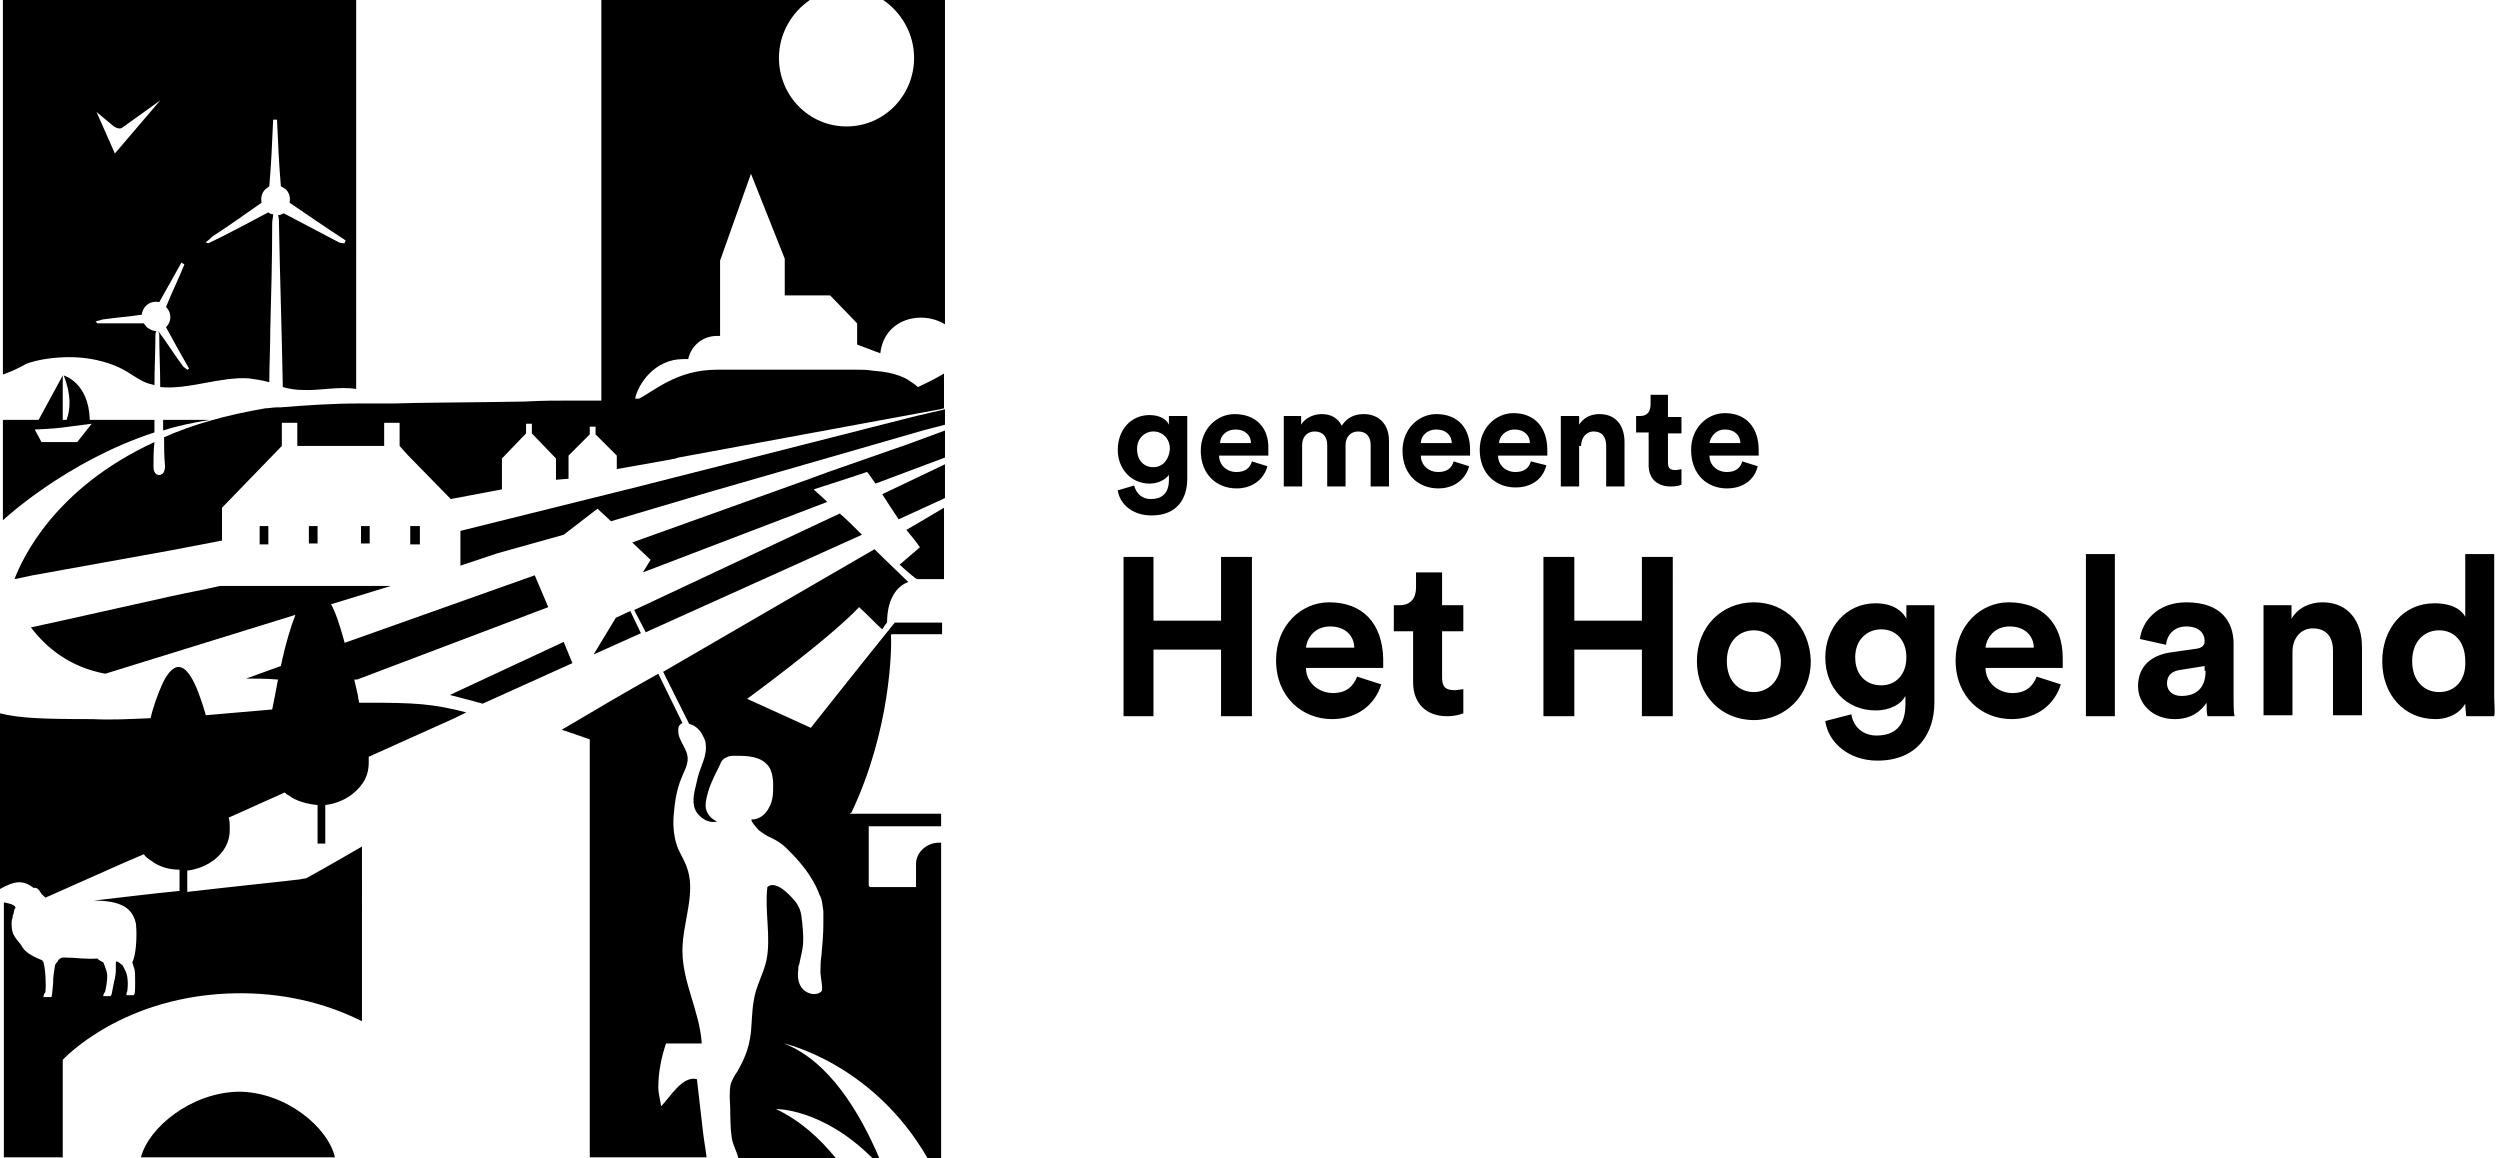 <svg xmlns="http://www.w3.org/2000/svg" id="Layer_1" x="0" y="0" version="1.1" viewBox="0 0 259 120" xml:space="preserve">
  <defs/>
    <path d="M119.2 51.7c-.9 0-1.5-.6-1.7-1.4l-1.7.5c.2 1.4 1.5 2.6 3.5 2.6 2.7 0 3.7-1.8 3.7-3.8v-6.5h-1.9v.9c-.2-.5-.9-1-2-1-2 0-3.3 1.6-3.3 3.6s1.4 3.5 3.3 3.5c1 0 1.7-.5 2-.9v.5c0 1.4-.7 2-1.9 2zm.3-3.3c-1 0-1.7-.7-1.7-1.9 0-1.1.8-1.8 1.7-1.8.9 0 1.7.7 1.7 1.8-.1 1.2-.8 1.9-1.7 1.9zM127.9 42.9c-1.8 0-3.5 1.5-3.5 3.8 0 2.5 1.7 3.9 3.7 3.9 1.8 0 2.9-1.1 3.2-2.3l-1.6-.5c-.2.7-.7 1.1-1.6 1.1-1 0-1.8-.7-1.8-1.7h5.1v-.6c.1-2.3-1.3-3.7-3.5-3.7zm-1.5 3c0-.7.6-1.4 1.6-1.4 1.1 0 1.6.7 1.6 1.4h-3.2zM141.3 42.9c-.9 0-1.7.3-2.3 1.2-.4-.8-1.1-1.2-2.1-1.2-.8 0-1.7.4-2.1 1.1v-.9H133v7.3h1.9v-4.3c0-.8.5-1.4 1.3-1.4.9 0 1.3.6 1.3 1.4v4.3h1.9v-4.3c0-.8.5-1.4 1.3-1.4.9 0 1.3.6 1.3 1.4v4.3h1.9v-4.7c0-2-1.3-2.8-2.6-2.8zM148.8 42.9c-1.8 0-3.5 1.5-3.5 3.8 0 2.5 1.7 3.9 3.7 3.9 1.8 0 2.9-1.1 3.2-2.3l-1.6-.5c-.2.7-.7 1.1-1.6 1.1-1 0-1.8-.7-1.8-1.7h5.1v-.6c0-2.3-1.3-3.7-3.5-3.7zm-1.6 3c0-.7.6-1.4 1.6-1.4 1.1 0 1.6.7 1.6 1.4h-3.2zM158.6 47.8c-.2.7-.7 1.1-1.6 1.1-1 0-1.8-.7-1.8-1.7h5.1v-.6c0-2.3-1.3-3.8-3.5-3.8-1.8 0-3.5 1.5-3.5 3.8 0 2.5 1.7 3.9 3.7 3.9 1.8 0 2.9-1 3.2-2.3l-1.6-.4zm-1.7-3.3c1.1 0 1.6.7 1.6 1.4h-3.2c0-.6.6-1.4 1.6-1.4zM163.8 46.2c0-.8.5-1.5 1.3-1.5.9 0 1.3.6 1.3 1.5v4.2h1.9v-4.6c0-1.6-.8-2.9-2.6-2.9-.8 0-1.6.3-2.1 1.1v-.9h-1.9v7.3h1.9v-4.2zM172.7 40.9H171v1c0 .7-.3 1.2-1.1 1.2h-.4v1.7h1.3v3.4c0 1.4.9 2.2 2.3 2.2.6 0 .9-.1 1.1-.2v-1.6c-.1 0-.4.1-.6.1-.6 0-.8-.2-.8-.8v-3h1.4v-1.7h-1.4v-2.3zM178.9 50.6c1.8 0 2.9-1 3.2-2.3l-1.6-.5c-.2.7-.7 1.1-1.6 1.1-1 0-1.8-.7-1.8-1.7h5.1v-.6c0-2.3-1.3-3.8-3.5-3.8-1.8 0-3.5 1.5-3.5 3.8 0 2.6 1.7 4 3.7 4zm-.2-6.1c1.1 0 1.6.7 1.6 1.4h-3.2c.1-.6.6-1.4 1.6-1.4zM126.5 64.3h-7v-6.6h-3.1v16.5h3.1v-6.9h7v6.9h3.2V57.7h-3.2zM137.7 62.4c-2.9 0-5.5 2.4-5.5 6 0 3.8 2.7 6.1 5.8 6.1 2.7 0 4.5-1.6 5.1-3.6l-2.5-.8c-.4 1-1.1 1.7-2.5 1.7-1.5 0-2.8-1.1-2.8-2.6h8v-1c-.1-3.6-2.1-5.8-5.6-5.8zm-2.4 4.7c.1-1 .9-2.2 2.5-2.2 1.7 0 2.5 1.1 2.5 2.2h-5zM149.4 59.3h-2.7v1.6c0 1-.5 1.8-1.7 1.8h-.6v2.7h2v5.3c0 2.2 1.4 3.5 3.5 3.5.9 0 1.4-.2 1.7-.3v-2.5c-.2 0-.6.1-.9.1-.9 0-1.3-.3-1.3-1.3v-4.8h2.2v-2.7h-2.2v-3.4zM170.1 64.3h-7v-6.6h-3.2v16.5h3.2v-6.9h7v6.9h3.2V57.7h-3.2zM181.7 62.4c-3.3 0-5.9 2.5-5.9 6.1 0 3.5 2.5 6.1 5.9 6.1 3.3 0 5.9-2.6 5.9-6.1-.1-3.6-2.6-6.1-5.9-6.1zm0 9.3c-1.5 0-2.8-1.1-2.8-3.2 0-2.2 1.4-3.2 2.8-3.2s2.8 1.1 2.8 3.2-1.4 3.2-2.8 3.2zM197.5 64.1c-.4-.8-1.4-1.6-3.2-1.6-3.1 0-5.2 2.6-5.2 5.6 0 3.2 2.2 5.5 5.2 5.5 1.6 0 2.7-.7 3.1-1.5v.9c0 2.2-1.1 3.2-3 3.2-1.4 0-2.4-.9-2.6-2.2l-2.7.7c.3 2.2 2.4 4.1 5.4 4.1 4.2 0 5.9-2.9 5.9-6V62.7h-2.9v1.4zm-2.6 6.9c-1.6 0-2.7-1.1-2.7-2.9 0-1.8 1.2-2.9 2.7-2.9 1.5 0 2.6 1.1 2.6 2.9 0 1.8-1.1 2.9-2.6 2.9zM208.1 62.4c-2.9 0-5.5 2.4-5.5 6 0 3.8 2.7 6.1 5.8 6.1 2.7 0 4.5-1.6 5.1-3.6l-2.5-.8c-.4 1-1.1 1.7-2.5 1.7-1.5 0-2.8-1.1-2.8-2.6h8v-1c0-3.6-2.1-5.8-5.6-5.8zm-2.4 4.7c.1-1 .9-2.2 2.5-2.2 1.7 0 2.5 1.1 2.5 2.2h-5zM216.1 57.4h3v16.8h-3zM231.4 66.7c0-2.3-1.3-4.3-4.9-4.3-3 0-4.6 2-4.8 3.8l2.7.6c.1-1 .8-1.9 2.1-1.9s1.9.7 1.9 1.5c0 .4-.2.7-.8.8l-2.8.4c-1.9.3-3.3 1.4-3.3 3.5 0 1.8 1.5 3.4 3.8 3.4 1.7 0 2.7-.8 3.3-1.7 0 .4 0 1.1.1 1.4h2.8c-.1-.4-.1-1.2-.1-1.8v-5.7zm-2.9 2.8c0 2-1.2 2.6-2.5 2.6-1 0-1.5-.6-1.5-1.3 0-.9.6-1.3 1.4-1.4l2.5-.4v.5zM240.6 62.4c-1.2 0-2.5.5-3.2 1.7v-1.4h-2.9v11.4h3v-6.6c0-1.3.8-2.4 2.1-2.4 1.5 0 2.1 1 2.1 2.3v6.7h3V67c0-2.5-1.3-4.6-4.1-4.6zM258.4 72.1V57.4h-3v6.5c-.3-.6-1.2-1.4-3.2-1.4-3.2 0-5.4 2.6-5.4 6 0 3.5 2.3 6 5.5 6 1.5 0 2.6-.7 3.1-1.6 0 .5.1 1.1.1 1.3h2.9c.1-.5 0-1.3 0-2.1zm-5.7-.4c-1.6 0-2.8-1.2-2.8-3.2s1.2-3.2 2.8-3.2c1.5 0 2.7 1.1 2.7 3.2.1 2-1.1 3.2-2.7 3.2zM4 43.5H.3V53.9s6.5-6.1 15.7-9.1v-1.3H9.3c-.1-3.9-2.7-4.6-2.7-4.6.8 2 .7 3.5.3 4.6h-.4v-4.6L4 43.5zm5.5.4L8 45.8H4.3l-.7-1.3s2.2-.1 2.8-.2c.7-.1 3.1-.4 3.1-.4z" class="st0"/>
    <path d="M7.2 37c1.9 0 3.8.4 5.4 1.2.8.4 1.4.9 2.2 1.3.4.2.8.3 1.2.4 0-1.7.1-3.4.1-5.1 0-.2 0-.3.1-.5-.4 0-.7-.2-1-.4-.1-.1-.2-.3-.3-.4h-4.8l-.2-.2c.3-.1.5-.1.7-.2 1.4-.2 2.8-.3 4.1-.5 0-.3.2-.7.4-.9.4-.4.9-.5 1.4-.4.8-1.4 1.5-2.7 2.3-4.1.1.1.2.1.3.2-.6 1.5-1.3 2.9-1.9 4.4.6.6.6 1.5 0 2.1.8 1.5 1.6 2.9 2.4 4.3-.1 0-.1.1-.2.1-.1-.1-.3-.2-.4-.3-.9-1.2-1.7-2.5-2.6-3.7v-.1.1c0 .1.1.2.1.4 0 1.8.1 3.6.1 5.4 2.9.3 6.2-1.1 9.2-.9.7.1 1.4.2 2.1.4 0-1.8.1-3.6.1-5.4.1-3.7.2-7.4.2-11.1 0-.3.1-.6.1-.9-.2 0-.4-.1-.5-.2-2.1 1.1-4.1 2.2-6.2 3.2 0 0-.1 0-.3-.1.3-.2.5-.4.7-.6 1.7-1.1 3.4-2.3 5.1-3.5-.1-.5 0-1 .4-1.4.1-.1.3-.2.4-.3.2-2.3.3-4.6.4-6.9h.4c.1 2.3.2 4.6.4 6.9.2.1.3.2.5.3.4.4.5.9.4 1.4 1.9 1.3 3.8 2.6 5.8 3.9 0 .1-.1.2-.1.3-.2 0-.4 0-.6-.1l-5.7-3c-.2.1-.4.2-.6.2.1.2.1.5.1.7.1 5.7.3 11.4.4 17.1.7.2 1.4.3 2 .3 1.8.1 3.8-.4 5.6-.1V0H.3v38.8c.9-.3 1.9-.8 2.4-1.1 1.3-.5 3.1-.7 4.5-.7zm4.6-23.9c.3.2.7.3.9.1l3.9-2.8-4.7 5.5-1.9-4.3 1.8 1.5zM95.3 56.7l-2.1 1.8s1.3 1.2 1.8 1.5h2.8v-7.4c-1.2.7-2.5 1.5-3.9 2.3.5.6 1 1.2 1.4 1.8zM58.4 66.5L46.6 72c1.2.3 2.3.6 3.4.9l9.3-4.2-.9-2.2zM97.9 51.6v-3.5l-6.5 3.1c.5.8 1.1 1.7 1.7 2.6l4.8-2.2zM90.7 50.1l7.2-2.7v-2.8L94.1 46l-8.3 2.9-1.9.7-5.3 1.9-13.1 4.7 1.9 1.8-.8 1.3L85.7 52c-.6-.6-1.1-1-1.3-1.2l-.1-.1 3.7-1.2 1.8-.6c.1 0 .4.5.9 1.2zM73.4 51l22.2-6.4 2.3-.6v-1.6l-.4.1-2.6.6-28.7 7.3L47.7 55v3.6l3.9-1.3 6.8-1.9 3.5-2.7 1.4 1.3zM32 54.5h.9v1.8H32zM37.4 54.5h.9v1.8h-.9zM42.5 56.3v.1h1v-1.9h-1v1.6zM26.9 55.3v1.1h.9v-1.9h-.9v.8zM16.9 43.5v1.1c1.5-.5 3.1-.8 4.8-1.1h-4.8zM89.3 55.4c-.8-.8-1.6-1.6-2.3-2.2l-21.3 10 1.2 2.3 22.4-10.1zM65.3 63.3l-1.5.7-2.3 3.8 4.9-2.2zM97.9 64.5h-5.2c-3 3.7-8.7 10.9-8.7 10.9l-6.6-3s8.5-6.2 11.6-9.5c.9.8 1.6 1.6 2.4 2.3.2-.3.3-.5.5-.7 0-2.8 1.3-3.9 2.2-4.2-.9-.9-2.2-2.1-3.5-3.4-6.2 3.6-14 8.1-21.9 12.7l2.7 5.4c.5.1 1 .5 1.3 1 .1.2.4.7.4 1 .2 1.3-.5 2.3-.8 3.5-.2 1-.6 2-.4 3 .2 1 1.4 1.9 2.4 1.6-.6-.2-1.2-.9-1.2-1.6 0-.6.2-1.3.4-1.9.3-.8.7-1.6 1.1-2.4.1-.3.3-.6.6-.7.3-.2.6-.2.9-.2 1.3 0 2.8 0 3.6 1.2.3.5.4 1.2.4 1.8 0 .8 0 1.6-.4 2.3-.3.7-1 1.3-1.8 1.3-.3 0 .6 1 .7 1.1.4.3.8.6 1.3.8.6.3 1.1.6 1.6 1.1 2.8 2.7 3.3 4.6 3.4 4.8.3.5.3 1.1.4 1.7v1.3c0 1.1-.1 2.2-.2 3.3-.1.6-.1 1.2-.1 1.8 0 .3.3 1.8.1 1.9-.5.5-1.4.3-1.9-.2s-.6-1.3-.5-2c0-.2 0-.4.1-.6.1-.5.2-.9.3-1.4.2-1 .1-2 0-3s-.2-1.4-.7-2.1c-.1-.1-1.9-2.4-2.9-1.5-.3 2.5.4 5.2-.1 7.6-.3 1.4-1.1 2.7-1.3 4.1-.2 1.1-.2 2.2-.3 3.3-.1.9-.3 1.8-.7 2.7-.2.5-.5 1-.7 1.4-.3.4-.5.8-.7 1.3-.1.5-.1.9-.1 1.4.1 1.3 0 2.7.2 4.1.1.8.5 1.4.7 2.2h10.1c-1.7-2.1-3.7-3.9-6.2-5.1 0 0 4.8-.1 10 5.1h.7c-2-4.7-5.2-10.1-9.9-11.9 0 0 9.2 2 14.9 11.9h1.4V87.3h-.2c-1.3 0-2.4 1-2.4 2.2v2.4h-4.7c-.1 0-.2-.1-.2-.2v-6.1h7.5v-1.3h-9.4c-.1 0 0-.1.1-.1 4.1-8.6 4.2-17.2 4.1-18.4 0-.1.1-.1.2-.1h5.1v-1.2z" class="st0"/>
    <path d="M72.8 117c-.2-1.7-.4-3.5-.6-5.2-1.5-.4-2.8 1.9-3.7 2.8-.1-.6-.3-1.4-.3-1.9 0-1.6.3-3.1.8-4.6h3.7c-.2-3.3-2-6.3-2-9.6 0-3 1.5-6.1.4-8.8-.3-.8-.8-1.5-1-2.2-.3-.9-.4-2.1-.3-3.1.1-1.3.3-2.6.8-3.8.3-.8.8-1.5.6-2.4-.2-.8-.7-1.3-.9-2.1-.1-.7 0-1 .4-1.2l-2.5-5.1c-3.4 1.9-6.8 3.9-10 5.8 1.5.5 2.9 1 2.9 1v43.3h12.1c-.1-.9-.3-1.9-.4-2.9 0 .1 0 .1 0 0zM24.7 113.1c-4.9.1-9.3 3.7-10.1 6.8h20.1c-.7-3.1-5.1-6.8-10-6.8zM28.7 42.2c-.4 0-.8.1-1.2.1-4.1.7-7.6 1.7-10.5 3 0 1 0 2 .1 3 0 .3-.1.7-.3.8-.4.3-.9 0-.9-.7 0-.9 0-1.7.1-2.6C5.6 50.6 2.3 57.9 1.5 60l1.9-.4L17.8 57l5.2-1v-3.4l6.2-6.4v-2.4h1.6v2.4h9v-2.4h1.6v2.4l.8.9 4.4 4.5.1.1 5.3-1v-3.2l2.5-2.6v-1h.6v1l2.5 2.6v2.2s1.2-.1 1.3-.1V47.2l2.2-2.2v-.8h.6v.8l2.2 2.2v1.4l5.6-1 .5-.1.3-.1 23.3-4.3 3.8-.7.4-.1v-3.6c-.5.3-1.4.8-2.7 1.4-.3-.3-.7-.5-1.1-.8-1.1-.6-2.3-.8-3.6-.9-.6-.1-1.1-.1-1.7-.1H74.3c-4.2 0-6.5 2.2-8.1 3h-.4c.3-1.5 2-4.1 5-4.1h.5c.3-1.4 1.5-2.4 3-2.4h.3V27l3.2-9 3.5 8.8v3.8H86l2.8 2.9v2.2l2.4.9c.4-3.6 4.3-4.5 6.7-3V0h-6.4c1.9 1.3 3.2 3.5 3.2 6 0 3.9-3.1 7.1-7 7.1s-7-3.2-7-7.1c0-2.5 1.3-4.7 3.2-6H62.3v41.5h-3.1c-1.5 0-3.1 0-4.8.1-5.3.1-11 .1-13.6.2h-3.6c-2.9 0-5.6.2-8.1.4h-.4zM37.9 72.8h-.7v-.1c-.1-.3-.1-.7-.2-1-.1-.4-.2-.9-.3-1.3h.3l19.8-7.5-1.4-3.3-19.7 7c0-.1-.1-.3-.1-.4-.4-1.4-.8-2.7-1.3-3.6l6.2-1.9H22.8c-1.7.4-3.4.7-5.2 1.1-5 1.1-10.2 2.3-14.4 3.2 1.6 2.1 4 4.1 7.7 4.8l19.7-6.1c-.5 1.3-1 3-1.4 4.8 0 .2-.1.3-.1.5l-3.6 1.3c1 0 2.1 0 3.3.1-.2 1.1-.4 2.1-.6 3.1-2.2.2-4.5.4-6.9.6V74c-.5-1.7-1-3.1-1.6-4-.4-.6-.8-.9-1.2-.9-.6 0-1.2.7-1.7 1.8-.4.9-.9 2.2-1.2 3.5-2.1.1-4.2.2-6 .1-5.3 0-7.6-.1-9.6-.6v18.2c.7-.4 1.4-.7 2-.7.5 0 1 .2 1.5.6.1 0 .1-.1.2 0 .3 0 .5.5.6.6 0 0 0 .1.1.1l.3.3 8.1-3.6 2.1-.9c.2.3.5.5.8.7.8.6 1.8.9 2.9.9v2.2c-3.1.3-6.2.7-8.9 1 2.9 0 4.1.8 4.4 2.5v.1c.1 1.1 0 3.1-.4 3.8.1.2.1.4.2.6.1.3.1.6.1 1.4 0 .9 0 1.4-.2 1.4h-.7c0-.3.1-.4.1-.5.1-.9 0-1.6-.2-2l-.3-.6c-.2-.1-.3-.3-.6-.4 0 0-.1 0-.1.1v.7c0 .3 0 .6-.2 1.4-.2.9-.2 1.4-.4 1.4h-.7c0-.3.2-.4.2-.5.2-.9.3-1.7.1-2.2-.1-.3-.2-.6-.3-.8-.2-.1-.4-.2-.5-.3-.1 0-.1-.1-.1-.1-1.2.1-2.3-.1-3.4-.1-.2 0-.4 0-.6.2-.1.1-.1.2-.2.3l-.1.1c0 .1-.1.1-.1.2-.1.6-.2 1.2-.2 1.9-.1.9-.1 1.4-.2 1.4h-.8c0-.2.1-.4.2-.5.1-.8 0-2.5-.2-3.1 0-.1 0-.1-.1-.1v-.1c-.7-.3-1.7-.7-2.1-1.4-.2-.4-.5-.6-.8-1.1-.2-.3-.3-.7-.3-1.3 0-.1 0-.4.1-.6 0-.1 0-.3.1-.4 0-.2.1-.4.1-.5 0 0 0-.1.1-.1V94c-.1-.3-.7-.4-1.1-.5H.4v26.4h6.1v-10.1s6.2-6.8 18.2-6.9h.2c5.4 0 9.6 1.4 12.6 2.9V87.7c-3.6 2.1-5.8 3.3-5.8 3.3s-.2 0-.6.1c-1.6.2-6.5.7-11.7 1.3v-2.2c1.6-.2 3-1 3.8-2.2.4-.6.6-1.3.6-2v-.3c0-.3 0-.6-.1-1l5.8-2.6c.1.1.2.2.4.3.8.6 1.9.9 3 1v4h.8v-4c1.7-.2 3.1-1.1 3.9-2.3.4-.6.6-1.3.6-2.1v-.3-.3l4-1.8 4.9-2.2 1.2-.6c-3.5-.9-5.3-1-10.4-1z" class="st0"/>
</svg>